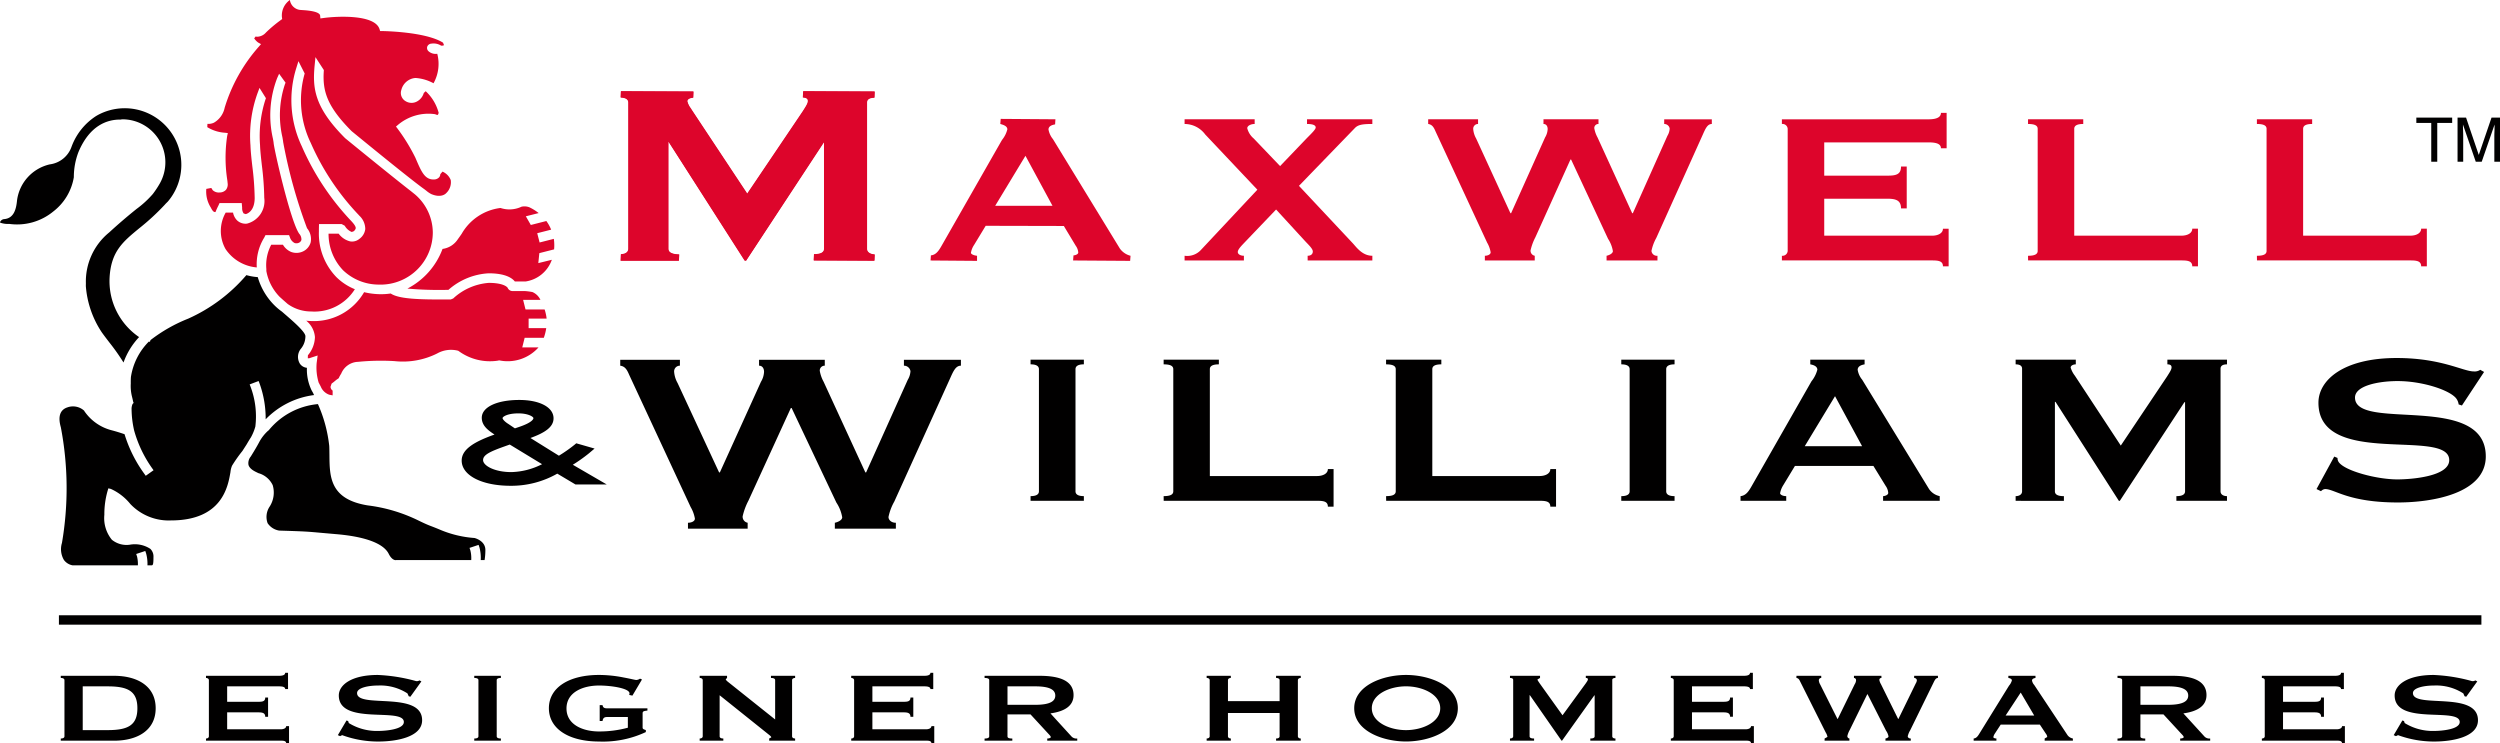 <svg xmlns="http://www.w3.org/2000/svg" viewBox="0 0 175.673 52.236"><path d="M43.632 18.298v-.415c.299 0 .543-.136.543-.406V7.207c0-.27-.244-.36-.543-.36V6.43h5.078v.415c-.19 0-.434.09-.434.27a2.042 2.042 0 0 0 .352.676l3.879 5.856 3.906-5.788c.244-.383.379-.586.379-.766s-.135-.248-.352-.248V6.43h5.004v.415c-.3 0-.543.09-.543.36v10.27c0 .271.244.407.543.407v.415h-4.245v-.415c.488 0 .733-.136.733-.407V9.983h-.055l-5.451 8.315h-.082L47 9.961h-.054v7.516c0 .27.244.406.759.406v.415z" fill="#dd052b"/><path d="M56.411 6.846c.319.028.353.154.353.248 0 .163-.121.352-.34.695l-.036.055-3.881 5.753-3.855-5.82-.117-.187a1.222 1.222 0 0 1-.231-.474c0-.165.242-.242.406-.242l.028-.443-5.106-.029-.028.444c.263.028.542.086.542.36v10.271c0 .278-.277.377-.514.377l-.028.444v.028h4.102l.028-.443c-.52-.029-.759-.152-.759-.406V9.961l5.345 8.352.105.013L57.901 10l.002 7.477c0 .255-.23.378-.704.378l-.028.444 4.272.028.029-.443c-.266-.029-.543-.128-.543-.407V7.206c0-.274.28-.332.514-.332l.029-.443-5.032-.029zm15.647 4.102l1.9 3.514h-4.027zM70.29 8.712c.24.065.495.155.495.378a1.9 1.9 0 0 1-.356.72l-.05.077-4.197 7.353c-.213.377-.405.67-.768.704l-.025.36 3.267.027v-.358c-.258-.029-.429-.124-.429-.209a1.411 1.411 0 0 1 .222-.554l.814-1.343 5.492.013.836 1.388a.902.902 0 0 1 .177.477c0 .132-.234.2-.334.2l-.028.358 4.008.028.028-.358a1.313 1.313 0 0 1-.75-.508l-4.703-7.69a1.463 1.463 0 0 1-.313-.684c.012-.237.255-.312.465-.35l.023-.359-3.845-.028zm17.874-.33v.33c-.248 0-.52.113-.52.301a1.388 1.388 0 0 0 .452.717l1.855 1.941 1.892-1.976c.339-.34.61-.605.61-.737 0-.17-.226-.246-.61-.246v-.33h4.59v.33c-.723 0-1.016.057-1.243.303l-3.913 4.044 3.755 4.006c.27.284.678.907 1.402.907v.33h-4.547v-.33c.249 0 .363-.132.363-.302s-.226-.397-.498-.68l-2.082-2.268-2.24 2.343c-.158.17-.452.454-.452.643 0 .151.18.264.43.264v.33H83.24v-.33a1.31 1.31 0 0 0 1.155-.416l3.959-4.226-3.666-3.883a1.81 1.81 0 0 0-1.448-.735v-.33zm15.698 0v.33a.334.334 0 0 0-.34.358 1.587 1.587 0 0 0 .205.662l2.41 5.25h.047l2.389-5.326a1.234 1.234 0 0 0 .18-.586c0-.188-.09-.358-.294-.358v-.33h3.865v.33a.283.283 0 0 0-.294.302 2.082 2.082 0 0 0 .226.642l2.436 5.326h.046l2.43-5.439a1.09 1.09 0 0 0 .159-.51.384.384 0 0 0-.385-.32v-.33h3.346v.33c-.315 0-.452.34-.655.793l-3.25 7.22a3.152 3.152 0 0 0-.336.906.38.38 0 0 0 .422.34v.33h-3.577v-.33c.18-.037.43-.15.445-.32a2.264 2.264 0 0 0-.34-.87L110.4 11.21h-.045l-2.464 5.46a3.779 3.779 0 0 0-.34.925.36.36 0 0 0 .294.377v.33h-3.505v-.33c.18 0 .406-.075.406-.245a2.006 2.006 0 0 0-.248-.68l-3.621-7.806c-.113-.264-.226-.49-.52-.529v-.33zm32.926 2.038h-.4c0-.264-.227-.415-.86-.415h-7.341v2.338h4.444c.59 0 .952-.076.952-.64h.401v2.94h-.401c0-.566-.362-.679-.952-.679h-4.444v2.598h7.569c.455 0 .773-.19.773-.49h.4v2.642h-.4c0-.376-.318-.414-.773-.414h-10.544v-.328a.364.364 0 0 0 .407-.34v-8.58a.364.364 0 0 0-.407-.34v-.328h10.315c.634 0 .861-.189.861-.453h.4zm17.26 8.295c0-.377-.315-.415-.768-.415h-10.768l-.004-.327c.475 0 .678-.114.678-.34V9.052c0-.227-.203-.34-.678-.34v-.33h3.88v.33c-.43 0-.633.113-.633.34v7.509h7.524c.453 0 .77-.189.77-.491h.4v2.645zm16.085 0c0-.377-.317-.415-.77-.415h-10.767l-.005-.327c.476 0 .679-.114.679-.34V9.052c0-.227-.203-.34-.68-.34v-.33h3.883v.33c-.431 0-.634.113-.634.34v7.509h7.523c.454 0 .77-.189.77-.491h.4v2.645z" fill="#dd052b"/><path d="M47.777 25.282v.415a.4.4 0 0 0-.406.43 1.894 1.894 0 0 0 .243.79l2.916 6.278h.055l2.888-6.368a1.476 1.476 0 0 0 .216-.7c0-.226-.108-.43-.351-.43v-.415h4.619v.415a.338.338 0 0 0-.352.362 2.478 2.478 0 0 0 .27.768l2.933 6.368h.054l2.926-6.507a1.313 1.313 0 0 0 .19-.608.46.46 0 0 0-.46-.383v-.415h4.005v.415c-.38 0-.541.406-.785.947l-3.898 8.603a3.703 3.703 0 0 0-.406 1.08c0 .204.189.407.518.407v.415h-4.288v-.415c.216-.046.515-.181.518-.383a2.677 2.677 0 0 0-.411-1.036l-3.144-6.644h-.055l-2.98 6.509a4.468 4.468 0 0 0-.407 1.103.43.43 0 0 0 .352.45v.416h-4.194v-.415c.216 0 .487-.09.487-.293a2.407 2.407 0 0 0-.298-.811l-4.325-9.302c-.136-.316-.271-.586-.624-.631v-.415zm24.64 9.91v-.33c.385 0 .588-.112.588-.34v-8.58c0-.225-.203-.34-.588-.34v-.33h3.745v.33c-.385 0-.588.115-.588.34v8.58c0 .228.203.34.588.34v.33zm20.892.413c0-.377-.317-.415-.769-.415H81.772l-.004-.328c.475 0 .678-.112.678-.339v-8.58c0-.228-.203-.34-.678-.34v-.33h3.881v.33c-.431 0-.634.112-.634.34v7.508h7.524c.453 0 .77-.189.77-.49h.401v2.644zm15.632 0c0-.377-.317-.415-.77-.415H97.405l-.006-.328c.475 0 .679-.112.679-.339v-8.58c0-.228-.204-.34-.68-.34v-.33h3.883v.33c-.431 0-.634.112-.634.34v7.508h7.523c.454 0 .77-.189.77-.49h.402v2.644zm4.985-.412v-.33c.384 0 .588-.113.588-.34v-8.58c0-.226-.204-.34-.588-.34v-.33h3.744v.33c-.384 0-.587.114-.587.34v8.58c0 .227.203.34.587.34v.33zm15.02-7.354l1.901 3.513h-4.027zm-3.429 7.354v-.33c-.226 0-.43-.094-.43-.208a1.568 1.568 0 0 1 .226-.568l.814-1.344h5.517l.86 1.4a.955.955 0 0 1 .181.493c0 .152-.249.227-.362.227v.33h3.98v-.33a1.209 1.209 0 0 1-.746-.492l-4.704-7.69a1.465 1.465 0 0 1-.317-.7c.014-.265.285-.34.488-.378v-.33h-3.817v.33c.221.038.496.132.496.378a2.196 2.196 0 0 1-.412.813l-4.195 7.35c-.203.36-.407.682-.79.719v.33zm16.12 0v-.33c.249 0 .453-.113.453-.34v-8.618c0-.227-.204-.302-.453-.302v-.33h4.228v.33c-.158 0-.361.075-.361.227a1.722 1.722 0 0 0 .293.567l3.229 4.913 3.252-4.856c.204-.322.316-.492.316-.643s-.112-.208-.294-.208v-.33h4.189v.33c-.25 0-.453.075-.453.302v8.619c0 .226.204.339.453.339v.33h-3.556v-.33c.406 0 .61-.113.61-.34V28.26h-.045l-4.54 6.934h-.067l-4.45-6.953h-.044v6.283c0 .227.203.34.632.34v.33zm21.143-.827l1.245-2.282.23.095a.485.485 0 0 0 .092.302c.452.622 2.69 1.206 4.108 1.206.997 0 3.65-.206 3.65-1.353 0-2.297-9.19.583-9.19-4.038 0-1.574 1.735-3.139 5.494-3.139 3.152 0 4.666.943 5.422.942a.682.682 0 0 0 .453-.113l.27.151-1.556 2.357-.231-.075a.876.876 0 0 0-.181-.434c-.475-.585-2.375-1.207-4.11-1.207-1.337 0-2.992.323-2.992 1.158 0 2.403 9.19-.399 9.19 4.135 0 2.597-3.725 3.237-6.175 3.237-3.49 0-4.435-.942-5.111-.942a.43.43 0 0 0-.292.151z" fill="#010000"/><path d="M20.22 21.363a2.823 2.823 0 0 0 1.638.524 3.354 3.354 0 0 0 3.078-1.564 3.944 3.944 0 0 1-1.304-.856 4.397 4.397 0 0 1-1.223-3.198v-.19l.003-.148.005-.184h1.596l.042.023.124.067.042.023.026.04a.998.998 0 0 0 .467.4l.116-.037a.371.371 0 0 0 .167-.223c.013-.142-.183-.363-.247-.435l-.054-.06a18.176 18.176 0 0 1-3.486-5.258 7.555 7.555 0 0 1-.377-5.545l.138-.445.21.416.196.385.033.066-.02.07a6.885 6.885 0 0 0 .449 4.814 17.513 17.513 0 0 0 3.358 5.048l.055.062a1.281 1.281 0 0 1 .415.94.995.995 0 0 1-.421.694.801.801 0 0 1-.641.17 1.429 1.429 0 0 1-.808-.542h-.71a3.696 3.696 0 0 0 1.02 2.57 3.631 3.631 0 0 0 2.508 1.008l.128.003a3.674 3.674 0 0 0 3.67-3.67 3.56 3.56 0 0 0-1.25-2.668l-.294-.237c-.99-.762-3.978-3.191-4.607-3.708l-.014-.013-.003-.003c-2.222-2.223-2.283-3.592-2.131-5.152l.053-.537.293.453.263.405.034.053-.004.062c-.092 1.38.194 2.464 1.96 4.233.696.57 4.206 3.443 5.104 4.075l.149.115a1.767 1.767 0 0 0 .339.229c.735.31 1.043-.058 1.058-.076a1.045 1.045 0 0 0 .31-.91 1.073 1.073 0 0 0-.58-.592l-.154.18a.348.348 0 0 1-.08.217.483.483 0 0 1-.352.154c-.648.03-.893-.54-1.264-1.4l-.051-.12a13.018 13.018 0 0 0-1.26-2.056l-.107-.142.136-.115a3.316 3.316 0 0 1 2.598-.756l.02.004.022.009c.096.044.154.044.173.032l.052-.133a3.176 3.176 0 0 0-.912-1.524l-.134.123a.986.986 0 0 1-.452.582.794.794 0 0 1-.82-.001.668.668 0 0 1-.305-.798 1.111 1.111 0 0 1 .989-.837 3.074 3.074 0 0 1 1.272.372 2.8 2.8 0 0 0 .262-2.072.75.75 0 0 1-.62-.184.31.31 0 0 1-.083-.322.333.333 0 0 1 .303-.208.989.989 0 0 1 .675.145.389.389 0 0 0 .2-.036l-.07-.175c-1.237-.782-4.252-.816-4.282-.816l-.138-.002-.041-.131c-.326-1.047-2.97-.92-3.962-.781l-.194.027-.018-.197c-.013-.143-.233-.326-1.203-.387l-.134-.01A.818.818 0 0 1 20.37 0a1.327 1.327 0 0 0-.558 1.226l.016.112-.09.067a9.457 9.457 0 0 0-1.044.874.853.853 0 0 1-.65.303l-.076-.021-.107.134a1.147 1.147 0 0 0 .278.293l.202.112-.151.176a11.49 11.49 0 0 0-2.403 4.295 1.576 1.576 0 0 1-.753 1.049.914.914 0 0 1-.458.084l-.01.23a2.685 2.685 0 0 0 1.236.393l.208.025-.047.204a10.292 10.292 0 0 0 .016 3.147c.01.098.013.12.013.136l.002.02a.619.619 0 0 1-.114.478.592.592 0 0 1-.436.187.62.62 0 0 1-.497-.161l-.1-.155-.35.065a2.093 2.093 0 0 0 .318 1.312c.153.316.245.317.319.317h.007c.06-.152.127-.303.2-.444l.036-.08.05-.11h1.56l.015.174.013.154v.022a.617.617 0 0 0 .109.382l.146.045c.103-.027.626-.203.626-1.143a19.84 19.84 0 0 0-.165-2.216c-.06-.524-.115-1.02-.131-1.47a8.841 8.841 0 0 1 .5-3.678l.135-.362.203.327.2.32.048.077-.03.085a8.33 8.33 0 0 0-.383 3.207c.015.422.069.905.127 1.419a20.686 20.686 0 0 1 .169 2.29 1.636 1.636 0 0 1-1.217 1.814l-.02.002h-.006a.862.862 0 0 1-.675-.239 1.047 1.047 0 0 1-.275-.537h-.517a2.598 2.598 0 0 0-.012 2.556 2.945 2.945 0 0 0 2.197 1.295 3.551 3.551 0 0 1 .522-2.093l.036-.071.052-.104h1.66l.046.123.033.088a.683.683 0 0 0 .31.342.416.416 0 0 0 .33-.033.327.327 0 0 0 .146-.181.585.585 0 0 0-.151-.435c-.61-.853-1.757-5.87-1.8-6.381-.004-.054-.024-.164-.047-.295a7.304 7.304 0 0 1 .298-4.272l.134-.297.19.264.203.28.06.085-.04.096a6.871 6.871 0 0 0-.181 3.732c.027.155.047.267.054.35a35.676 35.676 0 0 0 1.676 6.046 1.193 1.193 0 0 1 .257.99.999.999 0 0 1-.496.619 1.074 1.074 0 0 1-.882.057 1.22 1.22 0 0 1-.572-.505h-.823a3.075 3.075 0 0 0-.343 1.706v.14a3.484 3.484 0 0 0 .934 1.815l.103.093c.155.141.315.28.467.412m17.697-4.324l-.046-.183-.074-.286-.046-.183.183-.046.795-.203a2.8 2.8 0 0 0-.338-.607l-.953.243-.139.035-.07-.124-.155-.27-.123-.216.241-.06.66-.166a3.314 3.314 0 0 0-.654-.407.952.952 0 0 0-.55-.041 1.99 1.99 0 0 1-1.478.089 3.66 3.66 0 0 0-2.733 1.823c-.089.127-.172.248-.26.365a1.519 1.519 0 0 1-1.08.689 5.162 5.162 0 0 1-2.468 2.787 24.921 24.921 0 0 0 2.665.093h.213a4.647 4.647 0 0 1 2.83-1.166c1.161 0 1.643.327 1.841.574h.757a2.32 2.32 0 0 0 1.842-1.524l-.69.169-.26.064.027-.266.031-.304.014-.13.127-.033.91-.231a3.105 3.105 0 0 0-.019-.74l-.817.209z" fill="#dd052b"/><path d="M10.462 24A4.48 4.48 0 0 0 9.2 26.489a5.079 5.079 0 0 0-.01.453 3.086 3.086 0 0 0 .08.908c.021.083.05.197.087.377l.033.086-.072.072a.845.845 0 0 0-.072.38 6.954 6.954 0 0 0 .182 1.493 8.53 8.53 0 0 0 1.252 2.63l.11.155-.154.109-.24.172-.155.109-.109-.153a9.363 9.363 0 0 1-1.38-2.768 12.348 12.348 0 0 0-.91-.278 3.317 3.317 0 0 1-1.913-1.343l-.008-.014-.006-.016a1.164 1.164 0 0 0-1.187-.232c-.512.17-.669.652-.453 1.395a22.771 22.771 0 0 1 .078 8.129 1.5 1.5 0 0 0 .137 1.193.969.969 0 0 0 .605.379h4.594a2.292 2.292 0 0 0-.058-.617l-.06-.18.18-.06.28-.092.178-.06.06.179a2.793 2.793 0 0 1 .093.83h.266c.107 0 .156 0 .156-.575a.751.751 0 0 0-.218-.581 1.983 1.983 0 0 0-1.455-.291 1.634 1.634 0 0 1-1.25-.35 2.398 2.398 0 0 1-.528-1.756 5.94 5.94 0 0 1 .23-1.687l.051-.17.173.04a3.737 3.737 0 0 1 1.371 1.06 3.718 3.718 0 0 0 2.822 1.157l.014-.002h.014c3.604 0 4.012-2.38 4.186-3.396a1.537 1.537 0 0 1 .113-.453 10.013 10.013 0 0 1 .726-1.03l.306-.476c.104-.181.207-.351.298-.491a3.474 3.474 0 0 0 .306-.75 5.91 5.91 0 0 0-.332-2.786l-.067-.176.176-.067.277-.105.176-.066.067.176a7.206 7.206 0 0 1 .428 2.514 5.741 5.741 0 0 1 3.4-1.703l-.072-.155-.1-.177a3.367 3.367 0 0 1-.33-1.584.667.667 0 0 1-.496-.294.914.914 0 0 1 .054-1.021 1.387 1.387 0 0 0 .337-.891c.025-.295-.869-1.066-1.46-1.576l-.172-.15-.02-.017a4.164 4.164 0 0 1-.526-.443 4.584 4.584 0 0 1-1.17-1.98 3.904 3.904 0 0 1-.799-.14l-.004.003a11.62 11.62 0 0 1-4.089 3.057 10.848 10.848 0 0 0-2.646 1.506l-.04.123z" fill="#010000"/><path d="M34.052 39.354a4.373 4.373 0 0 0 .055-.68c.02-.657-.7-.853-.76-.869a7.596 7.596 0 0 1-2.5-.614c-.17-.07-.362-.148-.588-.233-.3-.114-.552-.236-.82-.365a11.185 11.185 0 0 0-3.606-1.08c-2.657-.435-2.671-2.01-2.684-3.534-.002-.21-.004-.428-.013-.638a9.794 9.794 0 0 0-.795-2.945 5.052 5.052 0 0 0-3.437 1.814l-.012.015-.014.012-.044.037-.013.01-.007.005a3.002 3.002 0 0 0-.59.76c-.18.344-.387.68-.524.903l-.011.017-.066.108a.727.727 0 0 0-.162.591c.08.292.458.465.599.531l.08.041.039.014a1.58 1.58 0 0 1 .983.836 1.821 1.821 0 0 1-.206 1.496 1.3 1.3 0 0 0-.153 1.174 1.206 1.206 0 0 0 .818.524c1.817.056 1.974.07 2.83.147l1.136.1c2.07.172 3.36.651 3.727 1.385.242.482.497.444.5.444l.024-.006h5.275a2.265 2.265 0 0 0-.06-.674l-.06-.18.179-.059.28-.094.179-.059.06.178a2.884 2.884 0 0 1 .09.888h.27zM7.702 19.488c.105-1.82.936-2.504 2.087-3.451a16.243 16.243 0 0 0 1.784-1.645l.074-.083.151-.15a3.979 3.979 0 0 0-4.927-6.074l-.087.049a4.339 4.339 0 0 0-1.755 2.173A1.87 1.87 0 0 1 3.5 11.55a2.991 2.991 0 0 0-2.301 2.518c-.059.614-.211 1.253-.882 1.327a.347.347 0 0 0-.317.222l.024.033a1.63 1.63 0 0 0 .606.085l.018-.001.018.002a4.004 4.004 0 0 0 3.068-.867 3.827 3.827 0 0 0 1.454-2.416 4.945 4.945 0 0 1 .32-1.755c.799-1.91 2.044-2.304 2.958-2.295l.101-.016.015-.003h.015a3.022 3.022 0 0 1 2.631 4.511 6.768 6.768 0 0 1-.489.738 6.907 6.907 0 0 1-1.14 1.047 37.3 37.3 0 0 0-1.926 1.653A4.441 4.441 0 0 0 6.035 19.9l-.003.199a6.766 6.766 0 0 0 1.124 3.259c.165.23.342.462.529.705a15.055 15.055 0 0 1 .995 1.41 5.108 5.108 0 0 1 1.094-1.786 4.755 4.755 0 0 1-2.072-4.2" fill="#010000"/><path d="M22.13 23.693a2.049 2.049 0 0 1-.494 1.271l-.007.21a.337.337 0 0 0 .185-.028l.223-.073.283-.093-.038.295-.03.227a3.65 3.65 0 0 0 .142 1.387l.034.061.115.22a.998.998 0 0 0 .595.567l.236.045v-.336a.331.331 0 0 1-.148-.27l.072-.21.016-.02.02-.015.104-.077.194-.16.17-.118a2.08 2.08 0 0 1 .176-.323 1.32 1.32 0 0 1 1.198-.828 16.178 16.178 0 0 1 2.54-.05 5.388 5.388 0 0 0 2.997-.534 1.99 1.99 0 0 1 1.46-.2l.025.007.02.012a3.73 3.73 0 0 0 2.8.678l.04-.015.044.004a2.903 2.903 0 0 0 2.739-.916h-1.143l.059-.235.074-.296.035-.142h1.347a3.443 3.443 0 0 0 .17-.679h-1.237v-.673h1.265a3.29 3.29 0 0 0-.14-.64h-1.343l-.036-.143-.074-.296-.058-.234h1.216a1.093 1.093 0 0 0-.562-.55 4.168 4.168 0 0 0-.567-.072h-.863a.374.374 0 0 1-.313-.229c-.002-.004-.204-.344-1.332-.344a4.137 4.137 0 0 0-2.467 1.071l-.026.025-.033.013-.103.042-.034.014h-.037l-.341.001c-1.757.006-3.26-.023-3.842-.42a4.902 4.902 0 0 1-.68.05 5.163 5.163 0 0 1-1.19-.143 4.075 4.075 0 0 1-3.73 2.028c-.112 0-.225-.013-.338-.024a1.641 1.641 0 0 1 .613 1.158" fill="#dd052b"/><path d="M35.691 29.772c-.308-.2-.376-.352-.376-.39 0-.095.331-.334 1.114-.334.685 0 1.054.237 1.054.335 0 .045-.046.285-.949.598.001 0-.208.072-.352.12-.152-.101-.49-.33-.49-.33m-1.838-.416c0 .566.461.895.895 1.18-1.403.499-2.307 1.028-2.307 1.829 0 1.043 1.415 1.772 3.44 1.772a6.526 6.526 0 0 0 3.278-.854l1.276.76h2.197l-2.382-1.384a10.996 10.996 0 0 0 1.124-.796l.406-.342-1.287-.37-.115.097a10.331 10.331 0 0 1-1.105.775l-2-1.244c1-.366 1.623-.758 1.623-1.385 0-.77-.968-1.288-2.407-1.288-1.577 0-2.636.503-2.636 1.25m.092 2.972c0-.388.573-.622 1.516-.962l.358-.127 2.27 1.38a5 5 0 0 1-2.162.556c-1.168 0-1.982-.446-1.982-.847M4.282 43.374h169.943v.377H4.282z" fill="#010000"/><path d="M4.14 43.893h170.226v-.66H4.14zm169.943-.283H4.423v-.094h169.66zM5.813 48.23h1.746c1.42 0 2.095.33 2.095 1.538 0 1.207-.675 1.537-2.095 1.537H5.813zm-1.543-.59c.158 0 .259.053.259.157v3.94c0 .105-.101.158-.259.158v.153h3.74c1.644 0 2.929-.726 2.929-2.28 0-1.555-1.285-2.28-2.929-2.28H4.27zm15.97.78h-.2c0-.12-.114-.19-.43-.19h-3.648v1.084h2.203c.292 0 .472-.035.472-.297h.2v1.35h-.2c0-.26-.18-.31-.472-.31h-2.203v1.19h3.761c.227 0 .386-.086.386-.224h.201v1.214h-.2c0-.173-.16-.191-.387-.191h-5.248v-.151c.101 0 .203-.053.203-.157v-3.941c0-.104-.102-.156-.203-.156v-.153h5.136c.315 0 .428-.087.428-.21h.2zm3.5 3.238l.61-1.032.115.044.045.138a3.745 3.745 0 0 0 2.056.555c.495 0 1.812-.096 1.812-.629 0-1.064-4.57.271-4.57-1.865 0-.725.866-1.44 2.735-1.44a11.798 11.798 0 0 1 2.708.435.366.366 0 0 0 .225-.052l.135.07-.775 1.077-.115-.034-.09-.2a3.51 3.51 0 0 0-2.054-.554c-.664 0-1.486.148-1.486.532 0 1.106 4.571-.183 4.571 1.908 0 1.202-1.858 1.496-3.074 1.496a7.33 7.33 0 0 1-2.545-.449l-.146.07zm9.586.39v-.154c.192 0 .293-.052.293-.157v-3.94c0-.105-.101-.157-.293-.157v-.153h1.87v.153c-.191 0-.293.052-.293.156v3.941c0 .105.102.157.294.157v.153zm11.785-4.3l-.673 1.133-.224-.05.023-.106c0-.355-1.263-.554-2.142-.554-1.121 0-2.288.461-2.288 1.611 0 1.153 1.167 1.617 2.288 1.617a7.681 7.681 0 0 0 2.024-.263v-.752h-1.441c-.202 0-.304.053-.338.28h-.2v-1.117h.2c.034.192.136.227.338.227h2.816v.157c-.293.035-.338.061-.338.21v.987c0 .113.113.131.226.174v.14a7.08 7.08 0 0 1-3.287.664c-2.107 0-3.525-.883-3.525-2.34 0-1.456 1.418-2.338 3.525-2.338a8.93 8.93 0 0 1 1.742.181c.474.087.8.173.868.173a.496.496 0 0 0 .27-.095zm4.054 4.3v-.154c.113 0 .215-.052.215-.157v-3.94c0-.105-.102-.157-.215-.157v-.153h1.924v.153l-.09.087c0 .052.068.122.226.243l3.244 2.587v-2.76c0-.105-.102-.157-.294-.157v-.153h1.698v.153c-.113 0-.214.052-.214.156v3.941c0 .105.1.157.214.157v.153H54.05v-.153l.147-.079c0-.043-.057-.104-.181-.2l-3.448-2.76v2.882c0 .105.102.157.26.157v.153zm16.414-3.627h-.2c0-.121-.113-.191-.428-.191h-3.649v1.084h2.203c.292 0 .472-.035.472-.297h.2v1.35h-.2c0-.26-.18-.31-.472-.31h-2.203v1.19h3.761c.228 0 .387-.086.387-.224h.2v1.214h-.2c0-.173-.159-.191-.387-.191h-5.248v-.151c.102 0 .203-.053.203-.157v-3.941c0-.104-.101-.156-.203-.156v-.153h5.136c.315 0 .428-.087.428-.21h.2zm5.217-.191h1.956c1.085 0 1.402.28 1.402.648s-.317.648-1.402.648h-1.956zm-1.611-.59c.225 0 .327.053.327.158v3.94c0 .104-.102.157-.327.157v.153h1.95v-.153c-.26 0-.34-.053-.34-.157v-1.54h1.618l1.244 1.35c.113.12.18.19.18.25 0 .053-.113.097-.248.097v.153h2.108v-.153a.49.49 0 0 1-.383-.122l-1.5-1.644c.994-.138 1.624-.525 1.624-1.286 0-.993-.946-1.355-2.392-1.355h-3.861zm20.732 1.627v-1.47c0-.105-.101-.157-.248-.157v-.153h1.735v.153c-.101 0-.203.052-.203.156v3.941c0 .104.102.157.203.157v.153h-1.735v-.153c.147 0 .248-.053.248-.157V50.1h-3.63v1.636c0 .104.103.157.204.157v.153H84.79v-.153c.113 0 .214-.053.214-.157v-3.94c0-.105-.101-.157-.214-.157v-.153h1.7v.153c-.1 0-.202.052-.202.156v1.471zm8.883-1.039c1.151 0 2.404.557 2.404 1.54s-1.253 1.537-2.404 1.537-2.404-.556-2.404-1.538 1.253-1.539 2.404-1.539m0-.799c-1.647 0-3.64.747-3.64 2.338s1.993 2.337 3.64 2.337 3.641-.746 3.641-2.337-1.994-2.338-3.64-2.338m7.304 4.618v-.153c.124 0 .225-.052.225-.157v-3.958c0-.104-.1-.139-.225-.139v-.153h2.112v.153l-.18.104c0 .061.078.157.145.261l1.615 2.257 1.626-2.23c.102-.148.157-.227.157-.296 0-.07-.055-.096-.146-.096v-.153h2.083v.153c-.123 0-.224.035-.224.14v3.958c0 .104.101.156.224.156v.153h-1.767v-.153c.203 0 .305-.052.305-.156v-2.876h-.022l-2.27 3.185h-.034l-2.224-3.195h-.022v2.885c0 .105.101.157.316.157v.153zm17.068-3.626h-.2c0-.121-.114-.191-.429-.191h-3.649v1.084h2.203c.292 0 .473-.035.473-.297h.2v1.35h-.2c0-.26-.18-.31-.473-.31h-2.203v1.19h3.762c.228 0 .386-.086.386-.224h.201v1.214h-.2c0-.173-.159-.191-.387-.191h-5.248v-.151c.101 0 .203-.053.203-.157v-3.941c0-.104-.102-.156-.203-.156v-.153h5.135c.315 0 .428-.087.428-.21h.201zm4.804-.933v.153a.16.16 0 0 0-.169.165.681.681 0 0 0 .101.303l1.207 2.408h.021l1.195-2.443a.531.531 0 0 0 .091-.268.147.147 0 0 0-.147-.165v-.153h1.93v.153a.135.135 0 0 0-.147.139.914.914 0 0 0 .113.294l1.207 2.443h.023l1.217-2.494a.479.479 0 0 0 .078-.235.187.187 0 0 0-.19-.147v-.153h1.67v.153c-.159 0-.226.156-.328.365l-1.624 3.316a1.363 1.363 0 0 0-.169.416c0 .079.08.157.213.157v.153h-1.779v-.153c.09-.018.214-.07.213-.15a.995.995 0 0 0-.17-.398l-1.3-2.563h-.022l-1.232 2.51a1.655 1.655 0 0 0-.168.427.17.17 0 0 0 .145.174v.153h-1.743v-.153l.202-.113a.864.864 0 0 0-.124-.313l-1.798-3.585c-.056-.121-.112-.226-.259-.244v-.153zm14.017 1.178l.949 1.614h-2.01zm-1.708 3.381v-.153c-.114 0-.215-.044-.215-.097a.698.698 0 0 1 .113-.26l.405-.62h2.75l.428.645a.413.413 0 0 1 .09.227l-.18.105v.153h1.983v-.153a.61.61 0 0 1-.371-.227l-2.344-3.532a.641.641 0 0 1-.158-.32c.008-.123.143-.158.245-.175v-.153h-1.907v.153c.112.018.248.061.248.174a.973.973 0 0 1-.204.373l-2.088 3.377c-.101.165-.203.312-.394.33v.153zm10.12-3.817h1.956c1.085 0 1.402.28 1.402.648s-.317.648-1.402.648h-1.956zm-1.611-.59c.225 0 .327.053.327.158v3.94c0 .104-.102.157-.327.157v.153h1.95v-.153c-.26 0-.34-.053-.34-.157v-1.54h1.618l1.244 1.35c.113.12.18.19.18.25 0 .053-.113.097-.248.097v.153h2.109v-.153a.493.493 0 0 1-.384-.122l-1.5-1.644c.994-.138 1.624-.525 1.624-1.286 0-.993-.946-1.355-2.392-1.355h-3.861zm15.908.78h-.201c0-.12-.112-.19-.428-.19h-3.648v1.084h2.203c.292 0 .472-.035.472-.297h.2v1.35h-.2c0-.26-.18-.31-.472-.31h-2.203v1.19h3.76c.228 0 .387-.086.387-.224h.2v1.214h-.2c0-.173-.16-.191-.386-.191h-5.248v-.151c.1 0 .203-.053.203-.157v-3.941c0-.104-.102-.156-.203-.156v-.153h5.136c.315 0 .427-.087.427-.21h.2zm3.5 3.238l.61-1.032.116.044.046.138a3.733 3.733 0 0 0 2.054.555c.496 0 1.813-.096 1.813-.629 0-1.064-4.571.271-4.571-1.865 0-.725.867-1.44 2.736-1.44a11.798 11.798 0 0 1 2.708.435.368.368 0 0 0 .225-.052l.136.07-.776 1.077-.115-.034-.09-.2a3.513 3.513 0 0 0-2.055-.554c-.663 0-1.485.148-1.485.532 0 1.106 4.57-.183 4.57 1.908 0 1.202-1.857 1.496-3.073 1.496a7.337 7.337 0 0 1-2.545-.449l-.146.07zm4.109-43.393v.372h-1.048v2.729h-.422V8.637h-1.048v-.372h2.518zm.378 0h.598l.893 2.622.896-2.622h.596v3.101h-.398v-1.83c0-.064.003-.168.009-.315.006-.146.008-.303.008-.471l-.904 2.616h-.418l-.9-2.616v.095q0 .114.009.348c.005.155.008.27.008.343v1.83h-.397z" fill="#010000"/></svg>